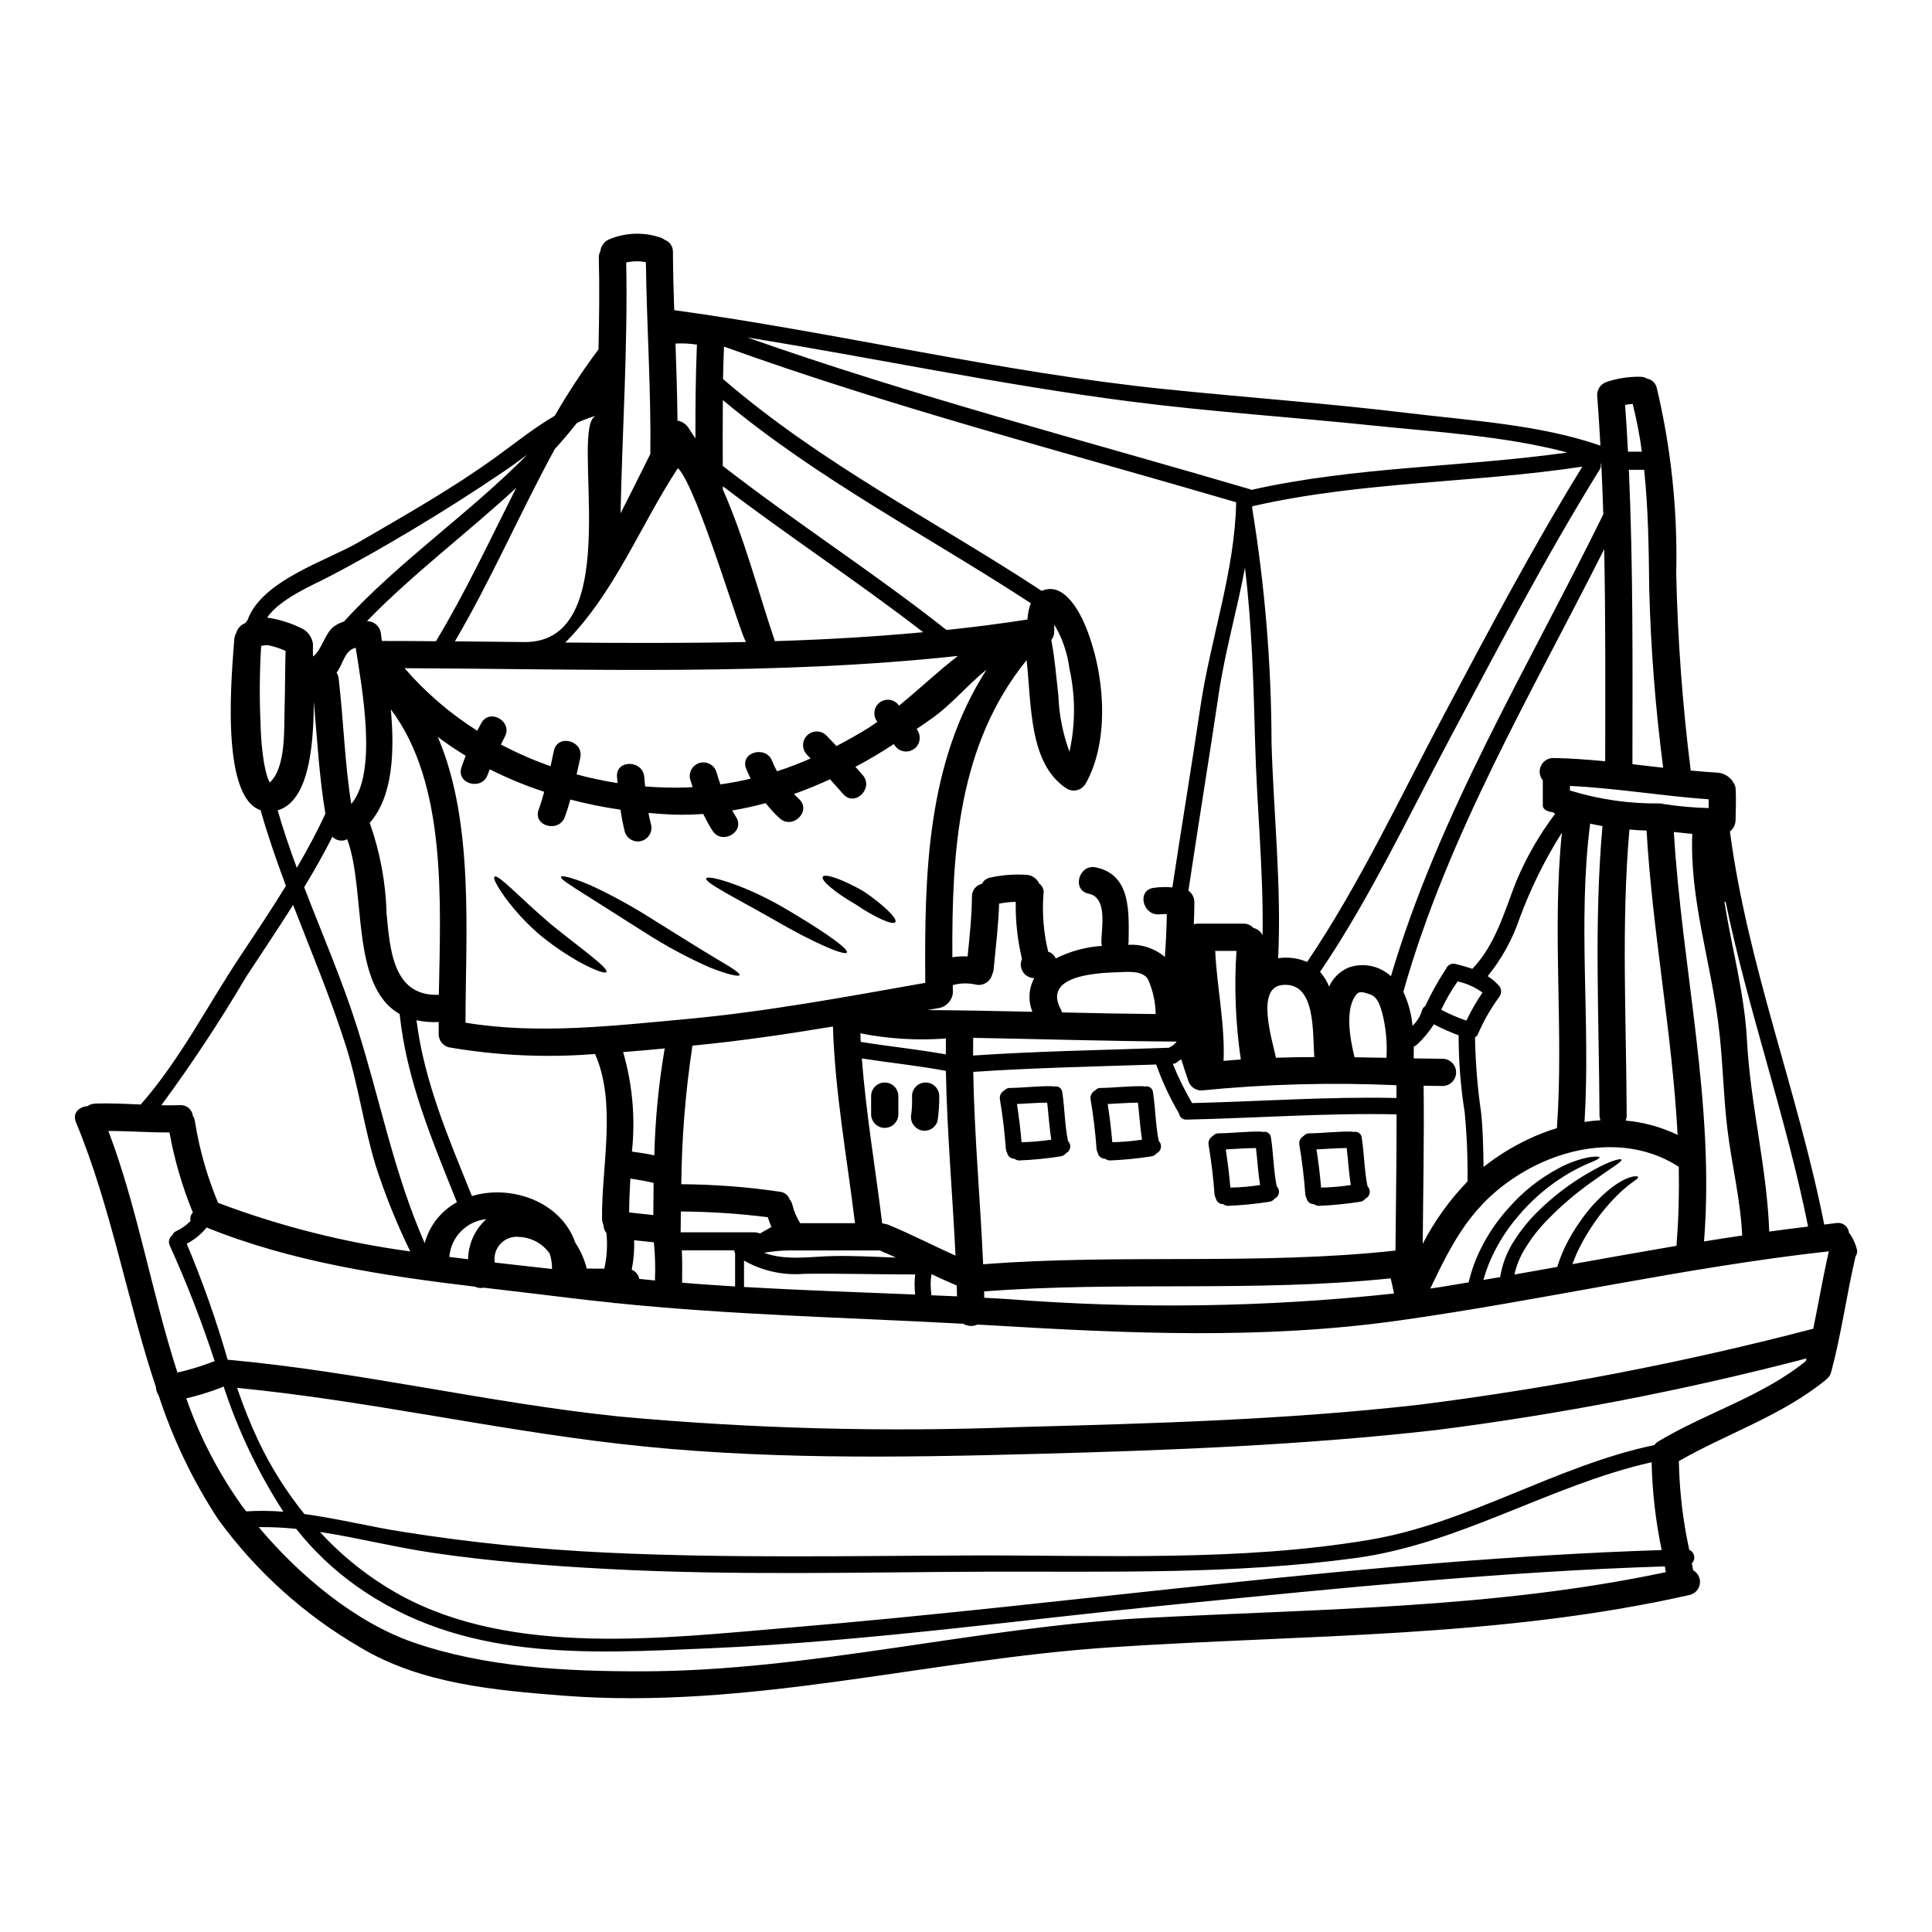 <?xml version="1.0" encoding="UTF-8"?>
<!-- Uploaded to: ICON Repo, www.iconrepo.com, Generator: ICON Repo Mixer Tools -->
<svg fill="#000000" width="800px" height="800px" version="1.1" viewBox="144 144 512 512" xmlns="http://www.w3.org/2000/svg">
 <g>
  <path d="m291.01 263.02c-9.141 16.762-16.762 34.441-26.453 50.941 6.133 0.051 12.281 0.113 18.449 0.191 27.684 0.191 11.445-57.859 19.047-60.008h-0.004c-1.766 0.5-3.484 1.145-5.144 1.926-1.879 2.375-3.848 4.703-5.894 6.949zm345.11 212.19c0.125 0.617-0.016 1.254-0.395 1.758-0.02 0.051-0.027 0.109-0.023 0.164-2.363 10.129-3.727 20.449-6.422 30.477h-0.004c-0.18 0.762-0.621 1.434-1.25 1.902-0.023 0.023-0.047 0.07-0.07 0.094-11.715 9.574-26.07 14.168-39.039 21.602 0.148 7.91 1.07 15.789 2.758 23.52 0.668 0.293 1.152 0.895 1.285 1.613 0.137 0.719-0.094 1.457-0.613 1.969 0.121 0.602 0.238 1.227 0.363 1.832 1.258 0.707 1.965 2.109 1.777 3.543-0.184 1.434-1.223 2.609-2.621 2.973-50.383 11.414-101.98 10.484-153.26 13.879-48.879 3.223-96.188 16.668-145.47 12.82-18.18-1.422-37.594-3.148-53.613-12.75h0.004c-14.789-8.562-27.625-20.121-37.688-33.934-6.711-10.223-12.027-21.297-15.809-32.926-0.434-0.645-0.684-1.391-0.723-2.164-7.672-23.09-11.809-47.625-21.164-70.137-1.059-2.527 0.914-4.184 3.055-4.305 0.594-0.418 1.293-0.652 2.019-0.676 4.019-0.145 8.035 0.07 12.074 0.238 10.461-11.883 17.75-26.371 26.504-39.492 4.066-6.109 8.156-12.203 11.977-18.449-2.43-6.519-4.723-13.082-6.637-19.793-0.023-0.07 0-0.145-0.023-0.238-11.164-3.633-7.477-38.293-7.027-45.316h0.004c0.047-0.602 0.23-1.188 0.531-1.707 0.258-0.922 0.848-1.711 1.656-2.215 0.266-0.168 0.531-0.289 0.789-0.434v0.004c0.148-0.254 0.324-0.488 0.527-0.699 3.754-10.582 21.07-15.781 29.488-20.688 12.223-7.117 24.773-14.188 36.246-22.488 5.172-3.727 10.199-7.816 15.68-10.992h0.004c3.516-6.09 7.387-11.969 11.594-17.605 0.191-8.059 0.289-16.137 0.094-24.195-0.035-0.617 0.102-1.234 0.395-1.781 0.164-1.523 1.195-2.816 2.644-3.316 4.195-1.668 8.848-1.809 13.137-0.395 0.441 0.129 0.859 0.344 1.227 0.625 1.367 0.484 2.269 1.797 2.234 3.246 0.023 5.148 0.168 10.27 0.336 15.418 43.391 5.969 86.133 16.406 129.74 20.902 21.625 2.234 43.344 3.773 64.945 6.394 16.449 1.996 34.898 3.055 50.773 8.613-0.238-4.477-0.527-8.973-0.867-13.445v0.004c0.012-1.621 1.09-3.043 2.652-3.488 2.828-0.93 5.797-1.379 8.773-1.324 0.629 0 1.242 0.164 1.781 0.48 1.285 0.227 2.309 1.203 2.598 2.477 3.816 16.082 5.547 32.59 5.148 49.113 0.379 17.484 1.664 34.938 3.848 52.289 2.453 0.215 4.902 0.434 7.383 0.578h0.004c2.148 0.277 3.922 1.812 4.496 3.898 0.188 2.91 0.047 5.797 0 8.707-0.035 1.164-0.582 2.254-1.492 2.984 4.688 35.527 18.062 69.078 24.988 104.15 1.059-0.121 2.09-0.266 3.148-0.395h0.004c0.809-0.145 1.645 0.059 2.293 0.562 0.652 0.504 1.059 1.262 1.125 2.082 0.094 0.098 0.191 0.145 0.266 0.266l-0.004-0.004c0.867 1.266 1.492 2.68 1.852 4.168zm-11.594 20.926c1.422-6.832 2.574-13.711 4.137-20.52-38.312 4.234-75.906 13.012-114.08 18.355-36.055 5.051-71.773 3.418-107.97 1.25-1.18-0.074-2.383-0.121-3.582-0.191h-0.004c-1.207 0.555-2.613 0.473-3.754-0.219-30.785-1.668-61.332-2.32-92-5.469-0.363 0.02-0.73-0.023-1.082-0.125-3.867-0.387-7.746-0.82-11.641-1.301-7.43-0.938-14.914-1.777-22.391-2.668v0.004c-0.762 0.18-1.562 0.086-2.262-0.266-24.246-2.914-48.465-6.519-71.148-15.684-1.438 1.781-3.231 3.242-5.266 4.293 4.215 10.023 7.836 20.289 10.848 30.742 34.879 3.148 68.984 11.449 103.79 15.055 35.25 3.238 70.676 4.168 106.05 2.789 35.211-0.938 70.809-1.926 105.83-5.902 35.242-4.441 70.16-11.172 104.53-20.152zm-1.969 8.586-0.004-0.004c0.07-0.234 0.129-0.477 0.172-0.719-32.301 8.441-65.117 14.785-98.234 18.996-34.996 3.969-70.496 5.359-105.69 6.297-36.75 1.008-74.102 1.574-110.69-2.672-33.914-3.894-67.305-11.52-101.28-14.816 1.641 4.844 3.551 9.59 5.723 14.219 3.273 6.848 7.336 13.297 12.098 19.211 8.73 1.18 17.344 3.344 26.098 4.723 17.938 2.832 36.023 4.672 54.168 5.512 32.133 1.516 64.266 0.844 96.434 0.746 34.949-0.121 70.879 1.684 105.52-4.137 26.457-4.453 49.406-19.629 75.523-25.113 0.309-0.387 0.684-0.723 1.105-0.988 12.715-7.648 27.414-11.836 39.051-21.266zm-9.691-34.344c3.438-0.457 6.852-0.914 10.293-1.324-5.797-29.031-15.852-57.07-21.84-86.008l-0.004-0.004c-0.113-0.016-0.227-0.051-0.332-0.098 1.926 12.246 5.336 24.316 5.988 36.824 0.883 16.902 5.312 33.754 5.891 50.598zm-17.27 2.621c3.344-0.551 6.711-1.074 10.102-1.574-0.434-9.477-2.809-18.895-3.938-28.34-1.105-9.164-1.18-18.473-2.363-27.609-2.117-16.98-7.629-33.238-6.926-50.484-1.637-0.145-3.246-0.34-4.883-0.508 2.156 36.25 10.887 72.039 8 108.5zm1.211-114.84c0.023-0.789 0-1.574 0-2.336-12.293-0.867-24.461-2.957-36.754-3.543v1.203l-0.004 0.004c7.695 2.375 15.715 3.535 23.766 3.434 0.383 0.004 0.766 0.062 1.133 0.172 3.926 0.594 7.887 0.949 11.859 1.066zm-8.492 115.4c0.555-6.805 0.699-13.59 0.578-20.348-12.797-8.297-29.32-5.902-41.922 1.832-12.797 7.816-17.871 17.773-23.93 30.426 1.059-0.145 2.09-0.293 3.148-0.457 2.336-0.395 4.691-0.789 7.027-1.18l-0.008-0.004c0.844-3.594 2.168-7.055 3.938-10.293 1.855-3.453 4.133-6.66 6.781-9.547 3.672-4.184 8.062-7.672 12.965-10.297 2.602-1.438 5.406-2.461 8.32-3.031 1.828-0.238 2.621-0.188 2.668 0.051 0.047 0.238-0.648 0.672-2.258 1.324v-0.004c-2.594 1.07-5.09 2.367-7.457 3.875-4.414 2.805-8.371 6.269-11.738 10.27-2.398 2.766-4.465 5.805-6.156 9.051-1.336 2.531-2.391 5.199-3.148 7.961 1.488-0.238 2.957-0.504 4.449-0.742v-0.004c0.5-3.293 1.68-6.445 3.461-9.262 1.926-3.109 4.238-5.961 6.883-8.488 3.66-3.559 7.719-6.68 12.094-9.309 6.547-3.938 9.523-4.449 9.695-4.066 0.238 0.531-2.281 1.879-8.297 6.207-3.977 2.844-7.691 6.031-11.113 9.523-2.383 2.387-4.469 5.051-6.207 7.941-1.289 2.09-2.219 4.383-2.754 6.781l11.355-2.023c0.531-1.75 1.191-3.461 1.969-5.117 1.18-2.465 2.57-4.824 4.16-7.051 2.203-3.203 4.852-6.078 7.871-8.535 4.668-3.68 7.383-3.512 7.406-3.125 0.191 0.574-1.852 1.199-5.723 5.051-2.559 2.582-4.84 5.426-6.805 8.488-1.402 2.125-2.641 4.352-3.703 6.664-0.395 0.914-0.789 1.902-1.156 2.887 9.215-1.66 18.418-3.281 27.609-4.856v-0.004c-0.008-0.195-0.008-0.395 0.004-0.59zm-2.836 87.07-0.289-1.516c-42.836 1.348-85.457 5.699-128.1 9.91-41.539 4.113-83.172 9.957-124.88 11.785-33.062 1.445-65.781 3.465-93.949-16.617v-0.004c-5.938-4.238-11.246-9.297-15.766-15.027-3.301-0.34-6.617-0.492-9.934-0.457 10.754 12.844 25.586 25.191 40.887 30.523 19.098 6.637 40.504 7.719 60.613 7.695 44.871-0.047 88.73-11.762 133.59-14.141 46.109-2.438 92.531-2.531 137.84-12.152zm3.106-115.86c-1.422-26.938-6.664-53.66-8.227-80.668-1.539-0.027-3.055-0.121-4.547-0.27-2.188 25.211-0.82 50.488-0.719 75.742l-0.004-0.004c0.004 0.48-0.09 0.953-0.27 1.398 4.781 0.426 9.449 1.715 13.773 3.797zm-4.211 110.02-0.008-0.004c-1.609-7.66-2.5-15.453-2.668-23.281-26.914 6.086-50.652 21.574-78.328 25.375-32.273 4.402-64.945 3.543-97.438 3.633-33.648 0.117-67.395 1.082-101.02-0.723-15.445-0.816-30.91-2.019-46.227-4.277-9.863-1.445-19.895-3.996-29.914-5.535h0.004c6.098 6.648 13.227 12.27 21.117 16.645 29.875 16.477 70.062 11.496 102.87 8.754 77.227-6.418 154.07-18.109 231.62-20.59zm0.395-207.33-0.008-0.004c-2.051-15.719-3.285-31.535-3.699-47.383-0.121-10.559-0.238-21.121-1.348-31.559h-4.043c1.152 25.977 0.965 52.004 0.938 78.004 2.723 0.312 5.441 0.648 8.156 0.938zm-9.336-83.754h3.68c-0.57-4.258-1.383-8.484-2.426-12.652-0.68 0.027-1.355 0.117-2.019 0.266 0.309 4.113 0.551 8.25 0.766 12.387zm-6.039 82.043c0.023-18.734 0.121-37.5-0.266-56.211-19.312 38.363-41.465 75.695-53.227 117.29h0.004c1.312 2.848 2.137 5.898 2.43 9.02 1.176-1.105 2.043-2.504 2.508-4.055 0.125-0.488 0.434-0.91 0.863-1.18 1.562-3.356 3.363-6.598 5.391-9.695 0.023-0.094 0.098-0.117 0.145-0.191 0.367-0.98 1.414-1.527 2.43-1.273 1.527 0.355 3.035 0.789 4.519 1.297 6.156-6.418 8.465-15.125 11.645-23.223 2.676-6.363 6.133-12.367 10.293-17.871-0.207-0.113-0.402-0.246-0.578-0.395-1.441-0.164-2.691-0.742-2.691-1.754l-0.004-6.723c-0.879-1.062-1.074-2.535-0.5-3.793 0.57-1.258 1.812-2.078 3.195-2.109 4.652 0.066 9.254 0.43 13.848 0.863zm-0.719 17.172c-1.105-0.191-2.188-0.395-3.269-0.648-3.371 26.242 0.145 52.723-1.492 79.059 1.395-0.227 2.797-0.379 4.207-0.457-0.156-0.418-0.238-0.855-0.238-1.301-0.098-25.562-1.492-51.133 0.793-76.652zm0.215-82.621c-0.145-4.473-0.316-8.969-0.531-13.445h0.004c-0.047 0.023-0.094 0.031-0.145 0.027 0.109 0.52 0.016 1.062-0.262 1.516-14.363 23.184-26.965 47.336-39.754 71.359-10.918 20.469-21.285 42.547-34.371 61.797 1.008 1.156 1.82 2.473 2.406 3.894 1.027-2.301 2.902-4.113 5.234-5.066 3.859-1.332 8.137-0.438 11.141 2.332 12.793-43.305 36.484-82.102 56.281-122.41zm-12.293 162.67c1.855-26.098-1.348-52.266 1.324-78.328-4.535 7.199-8.309 14.848-11.25 22.828-1.879 5.539-4.731 10.695-8.422 15.227 1.02 0.633 1.945 1.402 2.758 2.285h0.023c0.918 0.828 1.047 2.223 0.289 3.199-2.262 3.09-4.164 6.422-5.676 9.938-0.156 0.324-0.422 0.586-0.746 0.742 0.105 6.691 0.645 13.367 1.613 19.988 0.504 4.809 0.574 9.598 0.648 14.406 3.637-2.883 7.59-5.336 11.785-7.309 2.469-1.195 5.027-2.188 7.656-2.977zm2.754-179.05c-16.5-4.402-34.996-5.438-51.207-7.121-21.648-2.258-43.391-3.656-64.945-6.445-33.918-4.375-67.395-11.469-101.16-16.926 43.762 15.461 88.715 27.125 133.21 40.215 0.121 0.047 0.234 0.113 0.34 0.191 27.562-6.211 55.898-5.992 83.75-9.914zm-26.73 150.55c1.223-2.586 2.644-5.074 4.258-7.438-1.977-1.418-4.219-2.426-6.59-2.953-1.668 2.375-3.125 4.894-4.356 7.523 2.152 1.133 4.387 2.09 6.688 2.867zm0.289 42.617c0.078-6.086-0.172-12.172-0.746-18.23-1.078-6.777-1.617-13.629-1.613-20.492-2.246-0.832-4.438-1.805-6.562-2.91-1.242 1.98-2.746 3.789-4.477 5.363-0.234 0.238-0.52 0.422-0.84 0.527 0 1.059 0 2.094-0.027 3.148 2.574 0.047 5.172 0.07 7.746 0.094 1.945 0.066 3.492 1.66 3.492 3.609 0 1.945-1.547 3.543-3.492 3.606l-5.117-0.07c0.164 13.977-0.121 27.926-0.242 41.898 3.133-6.062 7.133-11.637 11.879-16.543zm-6.324-123.51c11.785-22.223 23.547-44.449 36.75-65.906-28.98 4.375-58.516 3.898-87.188 10.438-0.098 0.023-0.168 0-0.27 0.023-0.023 0.191-0.023 0.395-0.047 0.578 0.023 0.023 0.023 0.023 0.023 0.047v0.004c3.367 20.586 5.078 41.41 5.117 62.27 0.574 18.98 2.668 37.93 1.754 56.91l0.004 0.004c2.598-0.395 5.254-0.055 7.672 0.984 13.766-20.352 24.684-43.703 36.184-65.352zm-12.773 141.84c0.098-12.023 0.316-24.051 0.289-36.102-18.566-0.395-37.086 0.988-55.656 1.398v-0.004c-1.012 0.062-1.898-0.676-2.019-1.684-2.422-4.098-4.434-8.426-6.016-12.918-16.188 0.531-32.352 0.867-48.488 1.949 0.289 17.031 1.875 33.988 2.621 50.992 36.398-2.84 72.953 0.336 109.27-3.633zm0.266-40.43v-3.391h-0.004c-17.246-0.777-34.527-0.312-51.711 1.391-1.629 0-3.059-1.094-3.484-2.668-0.648-1.855-1.25-3.703-1.828-5.582v0.004c-0.246 0.176-0.512 0.328-0.785 0.453-0.363 0.445-0.898 0.719-1.469 0.75 1.461 3.578 3.172 7.047 5.117 10.387 18.062-0.434 36.098-1.754 54.16-1.348zm-0.648 51.809c-0.266-1.348-0.574-2.691-0.891-4.019-35.816 3.754-71.867 0.699-107.73 3.465 0 0.578 0.023 1.133 0.023 1.684 2.141 0.121 4.305 0.215 6.445 0.363 34.023 2.664 68.219 2.164 102.15-1.492zm-1.996-62.465h-0.004c0.238-4.027-0.152-8.07-1.152-11.977-0.531-1.801-1.18-4.16-3.199-4.832-0.938-0.293-2.644-1.059-3.488-0.121-3.269 3.656-1.879 11.715-0.625 16.785zm-29.297-0.023c3.394-0.094 6.781-0.168 10.176-0.168-0.527-6.543 0.504-20.074-8.562-19.098-6.859 0.746-2.793 13.898-1.613 19.266zm-3.543-32.422c0.266-16.961-1.516-33.895-1.969-50.848-0.434-15.586-0.82-31.121-2.695-46.562-2.09 11.16-5.289 22.176-6.949 33.387-2.598 17.414-5.438 34.754-8.035 52.168v-0.004c0.973 0.703 1.559 1.828 1.574 3.031 0 1.969-0.074 3.938-0.145 5.867h-0.004c0.348-0.086 0.703-0.137 1.062-0.145h12.023c1.035-0.047 2.035 0.379 2.719 1.156 1.078 0.219 1.98 0.945 2.426 1.949zm-10.336 33.262c1.516-0.145 3.031-0.266 4.57-0.363v0.004c-1.395-9.531-1.781-19.18-1.156-28.789h-5.629c0.457 9.766 2.625 19.383 2.215 29.148zm-6.109-93.996c2.668-17.945 9.117-35.914 9.445-54.047-45.391-13.305-91.211-25.191-135.73-41.25-0.094 2.863-0.215 5.723-0.266 8.586 26.121 22.539 55.891 37.391 84.445 56.141h0.004c0.73-0.32 1.516-0.484 2.312-0.48 4.328-0.051 7.648 5.938 9.055 9.234 5.242 12.172 7 30.523 0.266 42.383h-0.004c-1.008 1.715-3.211 2.293-4.934 1.297-10.105-6.469-9.355-22.152-10.68-34.082-18.254 22.562-19.82 50.848-19.68 78.746h0.004c1.336-0.203 2.691-0.277 4.039-0.215 0.527-5.289 1.105-10.555 1.152-15.898h0.004c-0.035-1.605 1.074-3.004 2.644-3.344 0.414-0.84 1.195-1.445 2.117-1.637 3.172-0.703 6.43-0.953 9.672-0.742 1.457 0.07 2.758 0.953 3.363 2.281 0.906 0.641 1.359 1.75 1.152 2.84-0.387 5.117 0.035 10.266 1.254 15.25 0.895 0.273 1.621 0.922 1.996 1.781 3.82-1.91 7.981-3.039 12.242-3.324-0.109-0.348-0.16-0.715-0.145-1.082 0.023-3.82 1.707-11.715-3.367-12.746-4.57-0.941-2.621-7.914 1.898-6.977 9.5 1.969 8.734 12.203 8.684 19.719v0.004c-0.016 0.266-0.051 0.527-0.094 0.789 3.379-0.199 6.715 0.848 9.379 2.934 0.121 0.117 0.191 0.238 0.316 0.359 0.285-3.797 0.461-7.602 0.527-11.414-0.555-0.031-1.109-0.023-1.664 0.023-4.547 0.742-6.496-6.207-1.922-6.977l0.004 0.004c1.668-0.258 3.367-0.301 5.047-0.125 2.434-16.043 5.078-32.012 7.461-48.031zm-6.371 89.066c-0.023-0.07-0.051-0.117-0.074-0.191-17.918-0.094-35.859-0.672-53.805-0.984-0.023 1.574-0.023 3.125-0.023 4.688 17.293-1.18 34.613-1.441 51.957-2.066 0.07-0.047 0.117-0.145 0.215-0.168l-0.004-0.004c0.535-0.215 1.008-0.562 1.371-1.012 0.102-0.109 0.227-0.199 0.363-0.262zm-5.512-7.477v-0.004c-0.055-3.203-0.758-6.359-2.066-9.285-1.469-2.336-5.535-1.879-7.871-1.801-5.992 0.188-20.133 0.914-15.152 9.953h-0.004c0.113 0.227 0.207 0.461 0.289 0.699 8.281 0.195 16.555 0.359 24.805 0.434zm-22.848-69.516c1.613-7.289 1.605-14.844-0.023-22.129-0.434-3.301-1.398-6.508-2.863-9.496-0.363-0.648-0.723-1.398-1.156-2.07v1.879-0.004c0.004 0.805-0.266 1.586-0.77 2.211 0.938 4.832 1.301 9.789 1.875 14.672v0.004c0.176 5.102 1.168 10.145 2.938 14.934zm-9.812 68.91c-1.195-2.894-1.02-6.172 0.48-8.922-1.219-0.008-2.348-0.633-3.004-1.656-0.656-1.027-0.746-2.312-0.246-3.422-1.184-4.961-1.742-10.051-1.66-15.148-1.477 0.051-2.945 0.211-4.398 0.48-0.191 5.797-0.891 11.566-1.445 17.344v-0.004c-0.035 0.488-0.172 0.961-0.395 1.395 0.004 0.059-0.004 0.117-0.027 0.168-0.551 1.898-2.508 3.016-4.426 2.527-1.98-0.426-4.035-0.371-5.988 0.164 0 0.723 0.027 1.445 0.027 2.164v0.004c-0.25 1.871-1.613 3.402-3.441 3.871l-3.293 0.578c9.27 0.07 18.531 0.242 27.816 0.457zm-1.324-103.95c0.082-1.48 0.379-2.938 0.891-4.328-27.566-18.004-56.188-32.641-81.609-53.824-0.047 5.82-0.055 11.633-0.023 17.438 19.359 15.051 40.062 28.281 59.289 43.48 7.188-0.746 14.34-1.668 21.453-2.766zm-18.664 179.36c-0.023-0.938-0.051-1.898-0.074-2.863-2.234-0.961-4.473-1.969-6.691-3.008v0.004c-0.266 1.637-0.293 3.309-0.074 4.953 0.012 0.211 0.012 0.418 0 0.629zm-0.395-10.773c-0.789-16.336-2.258-32.641-2.551-48.973-7.359-1.395-14.84-2.141-22.27-3.293 1.105 14.645 3.606 29.125 5.383 43.691h0.004c0.219 0.023 0.438 0.07 0.648 0.145 0.34 0.027 0.672 0.109 0.988 0.238 6.043 2.488 11.84 5.519 17.824 8.191zm-2.574-53.348c0-1.422 0-2.812 0.023-4.211-7.578 0.57-15.199 0.109-22.656-1.371 0.023 0.746 0.047 1.516 0.07 2.262 7.516 1.227 15.094 1.973 22.57 3.32zm10.777-101.94c-5.148 4.113-9.238 9.262-14.719 13.082-1.25 0.895-2.527 1.758-3.801 2.625 0.098 0.164 0.191 0.312 0.293 0.457h-0.004c0.512 0.828 0.668 1.828 0.434 2.769-0.23 0.945-0.836 1.758-1.676 2.25-0.84 0.492-1.844 0.625-2.781 0.367-0.941-0.254-1.734-0.879-2.207-1.73-0.023-0.051-0.047-0.074-0.07-0.121-3.32 2.164-6.691 4.184-10.199 6.039 0.625 0.719 1.273 1.418 1.898 2.141 3.082 3.465-1.996 8.586-5.117 5.098-1.152-1.324-2.336-2.621-3.512-3.938-3.148 1.445-6.324 2.754-9.547 3.898 0.434 0.457 0.867 0.914 1.324 1.324 3.441 3.148-1.66 8.227-5.117 5.117l-0.004-0.004c-1.344-1.234-2.586-2.578-3.703-4.019-2.926 0.797-5.887 1.449-8.875 1.949 0.34 0.578 0.648 1.152 1.012 1.707 2.527 3.938-3.727 7.555-6.231 3.656-0.914-1.43-1.73-2.918-2.453-4.449-2.75 0.215-5.512 0.27-8.266 0.168-2.094-0.094-4.16-0.238-6.254-0.434 0.191 1.059 0.434 2.094 0.695 3.125 0.441 1.887-0.688 3.781-2.551 4.297-1.867 0.52-3.809-0.527-4.398-2.371-0.492-1.945-0.875-3.918-1.156-5.906-4.477-0.648-8.918-1.551-13.297-2.691-0.434 1.574-0.891 3.078-1.445 4.594-1.574 4.328-8.562 2.453-6.949-1.926 0.578-1.539 1.035-3.125 1.469-4.723h-0.004c-4.949-1.617-9.766-3.609-14.41-5.961-0.164 0.457-0.395 0.914-0.551 1.395-1.492 4.375-8.465 2.481-6.949-1.926 0.336-1.031 0.719-2.043 1.105-3.055-2.527-1.539-5.004-3.195-7.383-4.981 9.742 22.66 7.336 52.582 7.336 75.719 19.238 3.176 39.086 0.82 58.352-0.938 21.527-1.996 42.258-5.867 63.496-9.621-0.254-29.125 0.445-58.422 16.223-82.977zm-18.895 165.58 0.004-0.004c-0.207-1.766-0.207-3.547 0-5.312-9.84 0-19.629-0.293-29.441-0.168-5.543 0.465-11.094-0.762-15.922-3.512v7c15.121 0.871 30.227 1.375 45.383 2zm-4.285-156.05c5.289-4.305 10.27-9.055 15.609-13.184-48.414 5.246-98.109 3.465-146.65 3.246l0.004 0.004c5.574 6.441 12.066 12.023 19.266 16.574 0.363-0.672 0.695-1.352 1.059-2 2.234-4.086 8.465-0.434 6.227 3.633-0.359 0.672-0.672 1.348-1.008 2.023 4.238 2.238 8.633 4.16 13.152 5.746 0.293-1.371 0.578-2.754 0.891-4.137 1.035-4.523 7.984-2.598 6.981 1.926-0.34 1.469-0.648 2.91-0.965 4.375 3.57 0.965 7.191 1.734 10.848 2.312-0.047-0.555-0.094-1.082-0.141-1.637-0.395-4.617 6.805-4.594 7.215 0 0.07 0.844 0.168 1.684 0.238 2.527 3.519 0.273 7.055 0.367 10.586 0.285 0.672-0.023 1.324-0.094 1.996-0.121-0.215-0.719-0.457-1.418-0.672-2.113h-0.004c-0.434-1.891 0.699-3.785 2.566-4.301s3.812 0.531 4.41 2.375c0.312 1.129 0.672 2.234 1.059 3.316 2.691-0.371 5.367-0.875 8.008-1.512-0.395-0.867-0.844-1.754-1.203-2.691-1.66-4.352 5.316-6.231 6.949-1.926 0.352 0.918 0.77 1.809 1.254 2.668 3.012-0.977 5.977-2.109 8.875-3.391-0.316-0.316-0.602-0.648-0.914-0.988-1.414-1.41-1.414-3.703 0-5.117 1.414-1.41 3.703-1.41 5.117 0 0.914 0.914 1.777 1.875 2.668 2.812 2.836-1.492 5.652-3.059 8.395-4.762 0.844-0.531 1.637-1.109 2.453-1.684-1.203-1.48-1.031-3.644 0.387-4.918 1.414-1.277 3.586-1.219 4.93 0.133zm-0.82 146.26c-1.301-0.602-2.598-1.18-3.938-1.73h0.004c-0.105-0.051-0.211-0.109-0.312-0.168h-24.008c-2.242 0.027-4.481 0.234-6.691 0.625 5.723 2.164 12.293 0.988 18.355 0.867 5.527-0.117 11.062 0.215 16.594 0.406zm-25.375-9.117h14.527c-2.117-17.391-5.289-34.586-5.844-52.121-12.316 2.043-24.652 3.871-37.254 5.074-0.027 0.168-0.027 0.34-0.051 0.508-1.797 11.992-2.762 24.09-2.883 36.215 8.805 0.047 17.598 0.723 26.309 2.019 1.129 0.164 2.066 0.945 2.43 2.019 0.344 0.414 0.582 0.902 0.703 1.422 0.43 1.719 1.125 3.363 2.066 4.867zm-6.691-154.25c13.156-0.395 26.266-1.152 39.301-2.363-17.32-13.383-35.668-25.398-53.082-38.676v0.891c5.707 12.902 9.27 26.758 13.766 40.152zm-3.938 156.97c1.012-0.578 2.019-1.133 3.008-1.707-0.363-0.844-0.672-1.707-0.961-2.598h0.004c-7.644-0.961-15.34-1.465-23.047-1.512-0.047 3.391-0.047 5.512-0.047 5.512h19.242v-0.004c0.609-0.004 1.211 0.102 1.777 0.312zm-6.613 14.043v-8.777l0.004 0.004c-0.148-0.238-0.234-0.508-0.242-0.789h-13.879c0.141 2.836 0.094 5.703 0.07 8.566 4.664 0.402 9.355 0.699 14.023 1zm-45.004-170.64c15.973 0.145 31.992 0.191 47.961-0.145-1.008 0-12.891-40.984-18.105-46.082-9.961 15.102-16.648 32.926-29.855 46.227zm34.492-54.094c-0.023-8.301 0.051-16.574 0.395-24.848-1.879-0.301-3.781-0.398-5.676-0.289 0.238 6.805 0.457 13.613 0.527 20.422 1.102 0.184 2.086 0.789 2.754 1.684 0.684 1.008 1.352 2.019 2 3.031zm-10.727 223.17c0.145-3.379 0.047-6.762-0.289-10.129-1.73-0.164-3.492-0.359-5.223-0.551 0.086 2.625-0.129 5.246-0.648 7.816 1.039 0.418 1.793 1.332 2 2.43 1.395 0.129 2.758 0.297 4.16 0.418zm-0.168-33.168c0.23-9.5 1.148-18.973 2.754-28.34-3.68 0.363-7.336 0.676-11.02 0.965 2.481 8.555 3.273 17.512 2.332 26.371 2.012 0.266 3.961 0.578 5.934 0.988zm-0.266 15.828c0.023-2.836 0.047-5.699 0.07-8.539-2.019-0.457-4.09-0.844-6.156-1.129-0.168 3.027-0.316 6.035-0.316 8.969 2.121 0.223 4.254 0.441 6.402 0.68zm-0.789-201.68c0.215-16.957-0.961-33.891-1.18-50.848v-0.004c-1.727-0.336-3.5-0.312-5.219 0.074 0.457 22.176-1.035 44.305-1.492 66.457 2.715-5.262 5.312-10.578 7.887-15.699zm-12.203 215.87 0.004-0.004c0.684-3.019 0.879-6.129 0.578-9.211 0.012-0.062 0.012-0.129 0-0.191-0.504-0.609-0.781-1.375-0.785-2.168-0.254-0.516-0.387-1.082-0.395-1.66-0.168-13.734 3.938-30.59-1.855-43.656v0.004c-12.953 1.035-25.988 0.438-38.793-1.781-1.559-0.43-2.641-1.844-2.644-3.461v-3.227c-1.973 0.098-3.949-0.062-5.879-0.473 2.043 16.359 8.562 31.367 14.691 46.59 10.391-3.148 23.645 1.469 27.398 12.363v0.004c1.395 2.094 2.418 4.41 3.031 6.852zm-13.855 0.098 0.004-0.004c0.023-1.387-0.191-2.769-0.625-4.09-1.824-2.598-4.738-4.219-7.91-4.398-1.855-0.258-3.719 0.379-5.031 1.715-1.309 1.34-1.906 3.219-1.609 5.066 5.055 0.562 10.125 1.137 15.152 1.703zm-6.535-215.84c-2.043 1.516-4.113 3.055-6.231 4.477-8.133 5.512-16.414 10.777-24.844 15.805-7.086 4.207-14.141 8.266-21.43 12.047-4.375 2.285-12.941 5.82-16.477 10.871h-0.004c3.34 0.48 6.574 1.516 9.574 3.059 1.422 0.844 2.379 2.293 2.598 3.934-0.023 0.867-0.023 1.996 0 3.316 2.383-1.707 3.129-6.254 5.652-8.012v0.004c0.801-0.555 1.688-0.984 2.621-1.273 0.047-0.059 0.086-0.125 0.121-0.195 14.707-15.98 33.207-28.562 48.418-44.031zm-15.703 213.25h-0.004c0.066-4.059 1.816-7.91 4.836-10.629-5.258 0.535-9.383 4.742-9.812 10.008 1.656 0.211 3.316 0.43 4.977 0.621zm12.77-204.45c-12.918 11.977-27.277 22.68-39.547 35.309 0.34 0.07 0.699 0.117 1.059 0.188v0.004c1.547 0.469 2.613 1.879 2.648 3.492 0.074 0.504 0.145 1.055 0.215 1.609 4.762 0 9.539 0.023 14.336 0.07 7.914-13.117 14.387-27.027 21.289-40.672zm-20.52 134.38c0.457-24.895 2.117-55.992-12.727-75.664 1.012 11.207 0.578 23.113-5.602 30.086h0.004c2.75 7.731 4.258 15.852 4.469 24.055 0.914 9.332 1.637 21.984 13.777 21.504 0.008-0.004 0.031 0.02 0.078 0.02zm-3.75 65.805v0.004c1.242-4.633 4.328-8.551 8.535-10.848-6.519-16.309-13.324-32.273-15.176-49.883-13.207-7.477-8.801-32.641-13.902-46.328-0.168 0.07-0.312 0.145-0.48 0.215v0.004c-1.219 0.387-2.547 0.051-3.438-0.867-2.309 4.57-4.832 8.996-7.477 13.383 4.723 12.312 10.008 24.434 14 37.039 6.199 19.523 9.711 38.547 17.938 57.285zm-3.824 2.188v0.004c-3.562-7.277-6.598-14.801-9.094-22.512-3.223-10.512-4.617-21.43-7.961-31.918-4.016-12.703-9.188-24.965-13.996-37.391-4.043 6.398-8.266 12.68-12.434 19.027h-0.004c-6.902 11.734-14.406 23.102-22.488 34.059 1.637 0.023 3.269 0.047 4.91-0.023h-0.004c1.723-0.148 3.246 1.098 3.441 2.812 0.305 0.477 0.504 1.016 0.574 1.578 1.184 7.383 3.242 14.602 6.133 21.5 16.434 6.203 33.516 10.52 50.922 12.867zm-15.637-118.57c7-8.266 2.91-30.258 1.18-41.395-2.981 0.625-3.293 4.305-5.074 6.57l0.004-0.004c0.305 0.488 0.492 1.039 0.555 1.609 1.293 11.066 1.582 22.23 3.336 33.219zm-6.856 2.574c-1.656-9.84-2.164-19.816-3.078-29.754-0.023 12.098-1.371 26.48-9.574 28.863 1.492 5.148 3.223 10.234 5.078 15.223 2.719-4.641 5.293-9.395 7.574-14.336zm-10.82-27.73c0.164-5.117 0.117-10.27 0.266-15.418-1.547-0.699-3.172-1.219-4.84-1.539-0.238 0.047-0.477 0.07-0.719 0.07-0.312 0.023-0.617 0.078-0.914 0.168-0.422 6.961-0.469 13.938-0.145 20.902 0.059 3.281 0.348 6.551 0.863 9.793 0.223 1.348 0.527 2.68 0.914 3.992 0.172 0.516 0.391 1.012 0.648 1.488 4.359-3.945 3.758-14.34 3.926-19.457zm-10.176 212.62v-0.004c3.285-0.207 6.582-0.176 9.859 0.098-6.672-10.332-11.992-21.48-15.824-33.168-0.023 0-0.047-0.027-0.07-0.027-0.172 0.121-0.359 0.219-0.555 0.293-3.027 1.164-6.129 2.121-9.281 2.859 3.539 10.125 8.492 19.695 14.715 28.43 0.363 0.5 0.773 1.008 1.156 1.512zm-8.516-39.754v-0.004c0.059-0.008 0.113-0.027 0.168-0.051-3.41-10.43-7.387-20.664-11.906-30.664-0.457-0.973-0.152-2.133 0.727-2.754 0.148-0.43 0.457-0.781 0.863-0.984 1.473-0.668 2.805-1.602 3.938-2.758-0.219-0.801 0.02-1.66 0.625-2.234-0.055-0.062-0.098-0.137-0.121-0.215-2.75-6.773-4.797-13.809-6.109-21-5.41 0.023-10.801-0.395-16.188-0.395 7.746 20.348 11.473 42.957 18.305 64.027 3.301-0.754 6.543-1.75 9.699-2.981z"/>
  <path d="m506.4 458.37c0.473 0.465 0.691 1.133 0.582 1.789-0.109 0.66-0.535 1.219-1.137 1.504-0.379 0.496-0.953 0.805-1.578 0.844-3.582 0.555-7.195 0.91-10.82 1.059-0.453-0.023-0.891-0.184-1.25-0.457-0.973 0.027-1.816-0.676-1.969-1.637-0.184-0.301-0.289-0.637-0.312-0.984-0.312-4.375-0.844-8.758-1.574-13.109v-0.004c-0.156-0.938 0.297-1.871 1.129-2.328 0.387-0.465 0.969-0.723 1.574-0.703 3.777-0.047 7.508-0.551 11.281-0.457v0.004c0.121 0.016 0.246 0.051 0.359 0.098 0.492-0.141 1.023-0.055 1.445 0.234 0.422 0.289 0.695 0.746 0.746 1.258 0.656 4.277 0.68 8.629 1.523 12.891zm-4.426-0.316c-0.508-3.242-0.699-6.543-1.082-9.812-2.672 0.023-5.34 0.238-8.012 0.363 0.527 3.367 0.938 6.734 1.223 10.129l0.004-0.004c2.633-0.059 5.262-0.281 7.867-0.676z"/>
  <path d="m482.34 458.37c0.477 0.465 0.695 1.133 0.586 1.789-0.109 0.656-0.535 1.219-1.137 1.504-0.379 0.496-0.953 0.801-1.574 0.844-3.586 0.555-7.195 0.91-10.82 1.059-0.453-0.023-0.891-0.18-1.25-0.457-0.977 0.023-1.816-0.676-1.969-1.637-0.184-0.301-0.293-0.637-0.316-0.984-0.312-4.375-0.844-8.758-1.574-13.109v-0.004c-0.156-0.938 0.297-1.871 1.129-2.328 0.391-0.465 0.973-0.723 1.574-0.703 3.777-0.047 7.508-0.551 11.281-0.457v0.004c0.125 0.016 0.246 0.051 0.363 0.098 0.492-0.141 1.02-0.055 1.441 0.234 0.426 0.285 0.695 0.746 0.746 1.258 0.648 4.277 0.676 8.629 1.52 12.891zm-4.414-0.316c-0.508-3.242-0.695-6.543-1.082-9.812-2.672 0.023-5.34 0.238-8.012 0.363 0.527 3.367 0.938 6.734 1.227 10.129l0.004-0.004c2.633-0.059 5.262-0.285 7.863-0.676z"/>
  <path d="m451.07 446.34c0.477 0.465 0.695 1.137 0.586 1.793s-0.535 1.219-1.137 1.504c-0.379 0.492-0.953 0.801-1.574 0.84-3.582 0.559-7.199 0.91-10.824 1.055-0.449-0.02-0.887-0.18-1.246-0.457-0.973 0.031-1.816-0.668-1.969-1.633-0.184-0.297-0.289-0.637-0.312-0.988-0.309-4.375-0.836-8.746-1.574-13.105-0.156-0.938 0.297-1.875 1.129-2.332 0.391-0.465 0.969-0.719 1.574-0.699 3.777-0.047 7.508-0.555 11.281-0.457 0.121 0.02 0.242 0.051 0.359 0.094 0.492-0.137 1.023-0.055 1.445 0.234 0.422 0.289 0.695 0.75 0.746 1.258 0.652 4.285 0.676 8.637 1.516 12.895zm-4.426-0.316c-0.508-3.246-0.699-6.543-1.082-9.812-2.672 0.023-5.34 0.238-8.012 0.363 0.523 3.367 0.934 6.742 1.223 10.125h0.008c2.633-0.055 5.262-0.281 7.867-0.672z"/>
  <path d="m427.02 446.34c0.477 0.465 0.695 1.137 0.586 1.793s-0.535 1.219-1.137 1.504c-0.379 0.492-0.953 0.801-1.574 0.84-3.586 0.559-7.195 0.91-10.82 1.055-0.453-0.02-0.891-0.18-1.254-0.457-0.965 0.02-1.793-0.68-1.945-1.633-0.184-0.297-0.289-0.637-0.316-0.988-0.312-4.375-0.836-8.746-1.574-13.105-0.156-0.938 0.297-1.875 1.129-2.332 0.391-0.465 0.973-0.719 1.574-0.699 3.773-0.047 7.504-0.555 11.281-0.457 0.125 0.02 0.242 0.051 0.359 0.094 0.492-0.137 1.02-0.055 1.441 0.234 0.426 0.289 0.695 0.75 0.746 1.258 0.637 4.285 0.66 8.637 1.504 12.895zm-4.426-0.316c-0.504-3.246-0.695-6.543-1.082-9.812-2.668 0.023-5.34 0.238-8.012 0.363 0.523 3.367 0.934 6.742 1.227 10.125h0.004c2.633-0.055 5.262-0.281 7.863-0.672z"/>
  <path d="m392.91 434.48c0.023 2.184-0.121 4.359-0.434 6.519-0.25 0.922-0.855 1.707-1.688 2.184-0.828 0.473-1.816 0.598-2.734 0.344-1.902-0.566-3.016-2.531-2.527-4.453 0.168-1.523 0.227-3.059 0.168-4.594 0-1.992 1.613-3.606 3.606-3.606 1.992 0 3.609 1.613 3.609 3.606z"/>
  <path d="m382.07 434.48v4.812c0 1.992-1.617 3.606-3.609 3.606-1.992 0-3.606-1.613-3.606-3.606v-4.812c0-1.992 1.613-3.606 3.606-3.606 1.992 0 3.609 1.613 3.609 3.606z"/>
  <path d="m372.88 380.22c5.312 3.606 9.055 7.262 8.391 8.152-0.66 0.891-5.336-1.18-10.387-4.617-5.438-3.125-9.406-6.418-8.852-7.406 0.555-0.988 5.414 0.742 10.848 3.871z"/>
  <path d="m351.11 384.21c10.105 5.867 17.852 11.164 17.32 12.203-0.531 1.039-9.309-2.836-19.312-8.66-9.859-5.629-18.5-9.887-17.969-10.992 0.43-0.918 9.523 1.512 19.961 7.449z"/>
  <path d="m333.44 397.83c4.16 2.43 6.758 4.043 6.543 4.594-0.191 0.48-3.199-0.191-7.84-2.019h-0.004c-5.887-2.594-11.562-5.641-16.98-9.113-6.254-3.969-11.906-7.555-16.02-10.152-4.113-2.598-6.734-4.258-6.473-4.785 0.238-0.457 3.199 0.289 7.746 2.211h0.004c5.832 2.707 11.477 5.809 16.887 9.285 6.34 3.945 11.977 7.481 16.137 9.98z"/>
  <path d="m289.93 388.88c8.223 6.66 15.391 11.641 14.77 12.723-0.461 0.867-8.758-2.621-17.367-9.621-3.606-3.059-6.836-6.527-9.625-10.344-2.043-2.934-3.102-4.902-2.668-5.289 0.91-0.867 6.996 5.82 14.891 12.531z"/>
 </g>
</svg>